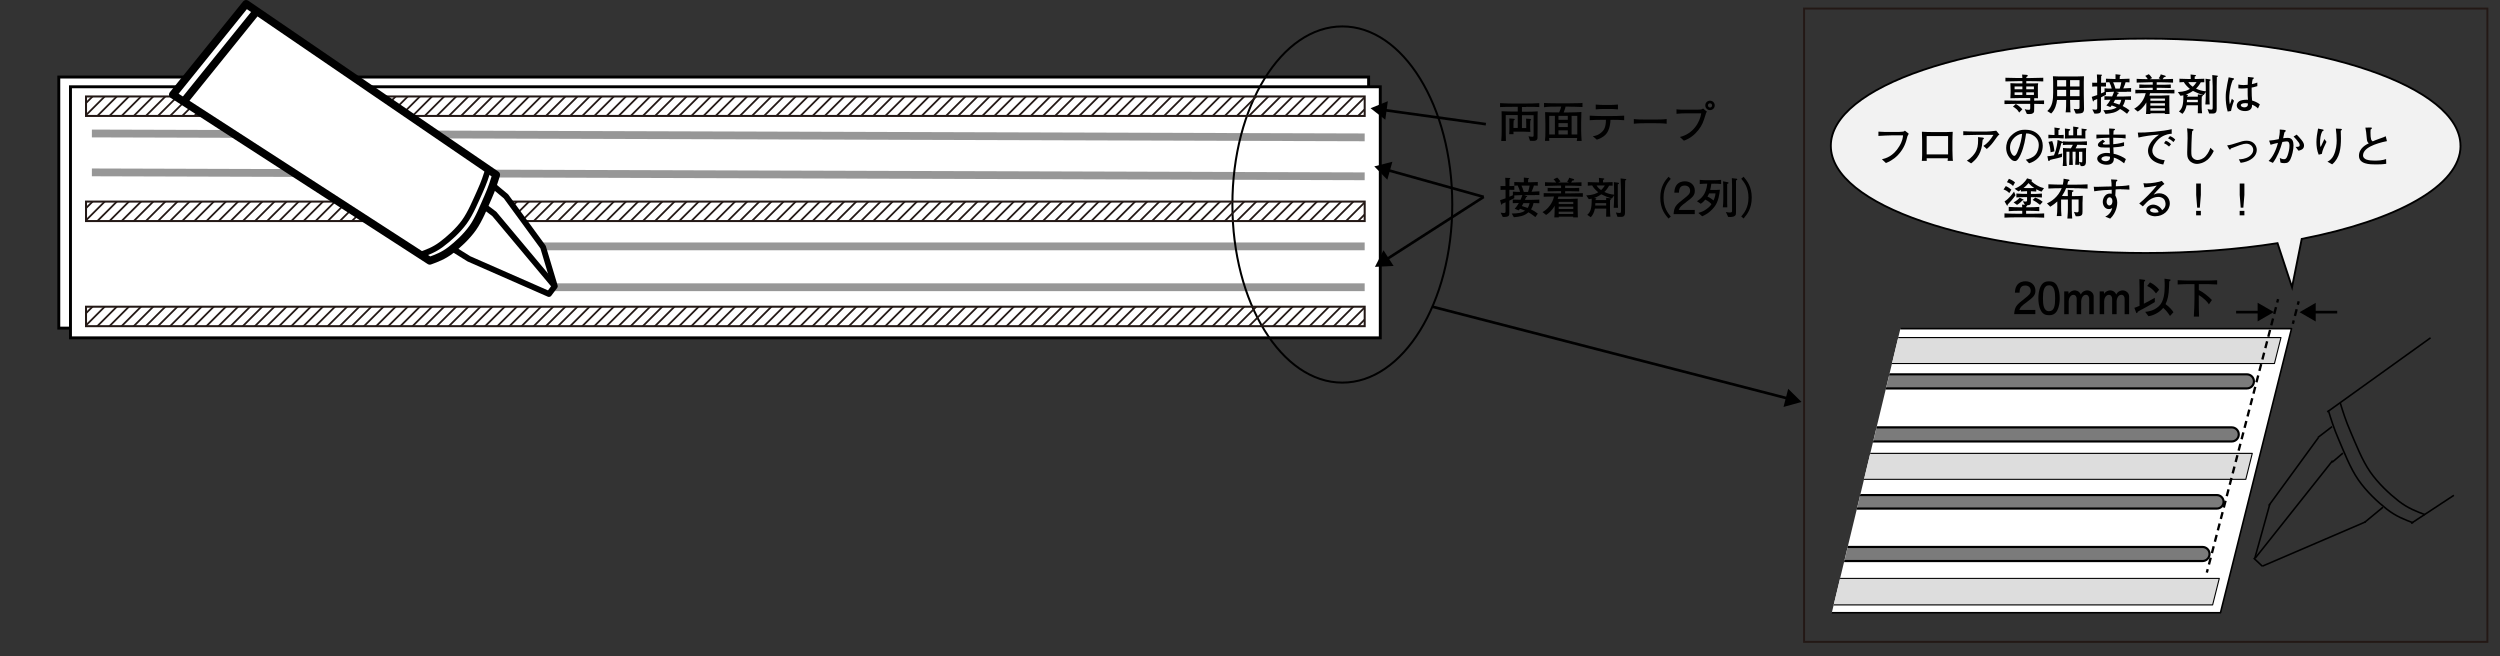 <?xml version="1.0" encoding="UTF-8"?>
<svg id="_レイヤー_2" data-name="レイヤー 2" xmlns="http://www.w3.org/2000/svg" xmlns:xlink="http://www.w3.org/1999/xlink" viewBox="0 0 528.93 138.87">
  <rect x="0" y="0" width="528.93" height="138.87" fill="#333333" stroke="none"/>
  <defs>
    <symbol id="_斜線" data-name="斜線" viewBox="0 0 167.74 10.45">
      <g>
        <line x1=".08" y1="10.38" x2="10.38" y2=".08" fill="none" stroke="#231815" stroke-linejoin="round" stroke-width=".21"/>
        <line x1="1.49" y1="10.38" x2="11.8" y2=".08" fill="none" stroke="#231815" stroke-linejoin="round" stroke-width=".21"/>
        <line x1="2.91" y1="10.38" x2="13.21" y2=".08" fill="none" stroke="#231815" stroke-linejoin="round" stroke-width=".21"/>
        <line x1="4.33" y1="10.38" x2="14.63" y2=".08" fill="none" stroke="#231815" stroke-linejoin="round" stroke-width=".21"/>
        <line x1="5.75" y1="10.38" x2="16.05" y2=".08" fill="none" stroke="#231815" stroke-linejoin="round" stroke-width=".21"/>
        <line x1="7.16" y1="10.38" x2="17.47" y2=".08" fill="none" stroke="#231815" stroke-linejoin="round" stroke-width=".21"/>
        <line x1="8.58" y1="10.38" x2="18.88" y2=".08" fill="none" stroke="#231815" stroke-linejoin="round" stroke-width=".21"/>
        <line x1="10" y1="10.38" x2="20.3" y2=".08" fill="none" stroke="#231815" stroke-linejoin="round" stroke-width=".21"/>
        <line x1="11.42" y1="10.38" x2="21.72" y2=".08" fill="none" stroke="#231815" stroke-linejoin="round" stroke-width=".21"/>
        <line x1="12.83" y1="10.38" x2="23.14" y2=".08" fill="none" stroke="#231815" stroke-linejoin="round" stroke-width=".21"/>
        <line x1="14.25" y1="10.38" x2="24.55" y2=".08" fill="none" stroke="#231815" stroke-linejoin="round" stroke-width=".21"/>
        <line x1="15.67" y1="10.38" x2="25.97" y2=".08" fill="none" stroke="#231815" stroke-linejoin="round" stroke-width=".21"/>
        <line x1="17.08" y1="10.38" x2="27.39" y2=".08" fill="none" stroke="#231815" stroke-linejoin="round" stroke-width=".21"/>
        <line x1="18.5" y1="10.38" x2="28.8" y2=".08" fill="none" stroke="#231815" stroke-linejoin="round" stroke-width=".21"/>
        <line x1="19.92" y1="10.38" x2="30.22" y2=".08" fill="none" stroke="#231815" stroke-linejoin="round" stroke-width=".21"/>
        <line x1="21.34" y1="10.38" x2="31.64" y2=".08" fill="none" stroke="#231815" stroke-linejoin="round" stroke-width=".21"/>
        <line x1="22.75" y1="10.38" x2="33.05" y2=".08" fill="none" stroke="#231815" stroke-linejoin="round" stroke-width=".21"/>
        <line x1="24.17" y1="10.38" x2="34.47" y2=".08" fill="none" stroke="#231815" stroke-linejoin="round" stroke-width=".21"/>
        <line x1="25.59" y1="10.38" x2="35.89" y2=".08" fill="none" stroke="#231815" stroke-linejoin="round" stroke-width=".21"/>
        <line x1="27" y1="10.38" x2="37.31" y2=".08" fill="none" stroke="#231815" stroke-linejoin="round" stroke-width=".21"/>
        <line x1="28.42" y1="10.38" x2="38.72" y2=".08" fill="none" stroke="#231815" stroke-linejoin="round" stroke-width=".21"/>
        <line x1="29.84" y1="10.38" x2="40.14" y2=".08" fill="none" stroke="#231815" stroke-linejoin="round" stroke-width=".21"/>
        <line x1="31.26" y1="10.38" x2="41.56" y2=".08" fill="none" stroke="#231815" stroke-linejoin="round" stroke-width=".21"/>
        <line x1="32.67" y1="10.38" x2="42.97" y2=".08" fill="none" stroke="#231815" stroke-linejoin="round" stroke-width=".21"/>
        <line x1="34.09" y1="10.38" x2="44.39" y2=".08" fill="none" stroke="#231815" stroke-linejoin="round" stroke-width=".21"/>
        <line x1="35.51" y1="10.38" x2="45.81" y2=".08" fill="none" stroke="#231815" stroke-linejoin="round" stroke-width=".21"/>
        <line x1="36.92" y1="10.38" x2="47.22" y2=".08" fill="none" stroke="#231815" stroke-linejoin="round" stroke-width=".21"/>
        <line x1="38.34" y1="10.38" x2="48.64" y2=".08" fill="none" stroke="#231815" stroke-linejoin="round" stroke-width=".21"/>
        <line x1="39.76" y1="10.38" x2="50.06" y2=".08" fill="none" stroke="#231815" stroke-linejoin="round" stroke-width=".21"/>
        <line x1="41.17" y1="10.38" x2="51.48" y2=".08" fill="none" stroke="#231815" stroke-linejoin="round" stroke-width=".21"/>
        <line x1="42.59" y1="10.38" x2="52.89" y2=".08" fill="none" stroke="#231815" stroke-linejoin="round" stroke-width=".21"/>
        <line x1="44.01" y1="10.38" x2="54.31" y2=".08" fill="none" stroke="#231815" stroke-linejoin="round" stroke-width=".21"/>
        <line x1="45.43" y1="10.38" x2="55.73" y2=".08" fill="none" stroke="#231815" stroke-linejoin="round" stroke-width=".21"/>
        <line x1="46.84" y1="10.38" x2="57.14" y2=".08" fill="none" stroke="#231815" stroke-linejoin="round" stroke-width=".21"/>
        <line x1="48.26" y1="10.38" x2="58.56" y2=".08" fill="none" stroke="#231815" stroke-linejoin="round" stroke-width=".21"/>
        <line x1="49.68" y1="10.38" x2="59.98" y2=".08" fill="none" stroke="#231815" stroke-linejoin="round" stroke-width=".21"/>
        <line x1="51.09" y1="10.38" x2="61.39" y2=".08" fill="none" stroke="#231815" stroke-linejoin="round" stroke-width=".21"/>
        <line x1="52.51" y1="10.38" x2="62.81" y2=".08" fill="none" stroke="#231815" stroke-linejoin="round" stroke-width=".21"/>
        <line x1="53.93" y1="10.38" x2="64.23" y2=".08" fill="none" stroke="#231815" stroke-linejoin="round" stroke-width=".21"/>
        <line x1="55.34" y1="10.38" x2="65.65" y2=".08" fill="none" stroke="#231815" stroke-linejoin="round" stroke-width=".21"/>
        <line x1="56.76" y1="10.38" x2="67.06" y2=".08" fill="none" stroke="#231815" stroke-linejoin="round" stroke-width=".21"/>
        <line x1="58.18" y1="10.38" x2="68.48" y2=".08" fill="none" stroke="#231815" stroke-linejoin="round" stroke-width=".21"/>
        <line x1="59.6" y1="10.38" x2="69.9" y2=".08" fill="none" stroke="#231815" stroke-linejoin="round" stroke-width=".21"/>
        <line x1="61.01" y1="10.38" x2="71.31" y2=".08" fill="none" stroke="#231815" stroke-linejoin="round" stroke-width=".21"/>
        <line x1="62.43" y1="10.38" x2="72.73" y2=".08" fill="none" stroke="#231815" stroke-linejoin="round" stroke-width=".21"/>
        <line x1="63.85" y1="10.38" x2="74.15" y2=".08" fill="none" stroke="#231815" stroke-linejoin="round" stroke-width=".21"/>
        <line x1="65.26" y1="10.38" x2="75.56" y2=".08" fill="none" stroke="#231815" stroke-linejoin="round" stroke-width=".21"/>
        <line x1="66.68" y1="10.38" x2="76.98" y2=".08" fill="none" stroke="#231815" stroke-linejoin="round" stroke-width=".21"/>
        <line x1="68.1" y1="10.38" x2="78.4" y2=".08" fill="none" stroke="#231815" stroke-linejoin="round" stroke-width=".21"/>
        <line x1="69.51" y1="10.38" x2="79.81" y2=".08" fill="none" stroke="#231815" stroke-linejoin="round" stroke-width=".21"/>
        <line x1="70.93" y1="10.38" x2="81.23" y2=".08" fill="none" stroke="#231815" stroke-linejoin="round" stroke-width=".21"/>
        <line x1="72.35" y1="10.38" x2="82.65" y2=".08" fill="none" stroke="#231815" stroke-linejoin="round" stroke-width=".21"/>
        <line x1="73.77" y1="10.38" x2="84.07" y2=".08" fill="none" stroke="#231815" stroke-linejoin="round" stroke-width=".21"/>
        <line x1="75.18" y1="10.38" x2="85.48" y2=".08" fill="none" stroke="#231815" stroke-linejoin="round" stroke-width=".21"/>
        <line x1="76.6" y1="10.38" x2="86.9" y2=".08" fill="none" stroke="#231815" stroke-linejoin="round" stroke-width=".21"/>
        <line x1="78.02" y1="10.38" x2="88.32" y2=".08" fill="none" stroke="#231815" stroke-linejoin="round" stroke-width=".21"/>
        <line x1="79.43" y1="10.38" x2="89.73" y2=".08" fill="none" stroke="#231815" stroke-linejoin="round" stroke-width=".21"/>
        <line x1="80.85" y1="10.38" x2="91.15" y2=".08" fill="none" stroke="#231815" stroke-linejoin="round" stroke-width=".21"/>
        <line x1="82.27" y1="10.38" x2="92.57" y2=".08" fill="none" stroke="#231815" stroke-linejoin="round" stroke-width=".21"/>
        <line x1="83.68" y1="10.38" x2="93.98" y2=".08" fill="none" stroke="#231815" stroke-linejoin="round" stroke-width=".21"/>
        <line x1="85.1" y1="10.38" x2="95.4" y2=".08" fill="none" stroke="#231815" stroke-linejoin="round" stroke-width=".21"/>
        <line x1="86.52" y1="10.38" x2="96.82" y2=".08" fill="none" stroke="#231815" stroke-linejoin="round" stroke-width=".21"/>
        <line x1="87.94" y1="10.38" x2="98.24" y2=".08" fill="none" stroke="#231815" stroke-linejoin="round" stroke-width=".21"/>
        <line x1="89.35" y1="10.38" x2="99.65" y2=".08" fill="none" stroke="#231815" stroke-linejoin="round" stroke-width=".21"/>
        <line x1="90.77" y1="10.38" x2="101.07" y2=".08" fill="none" stroke="#231815" stroke-linejoin="round" stroke-width=".21"/>
        <line x1="92.19" y1="10.38" x2="102.49" y2=".08" fill="none" stroke="#231815" stroke-linejoin="round" stroke-width=".21"/>
        <line x1="93.6" y1="10.38" x2="103.9" y2=".08" fill="none" stroke="#231815" stroke-linejoin="round" stroke-width=".21"/>
        <line x1="95.02" y1="10.38" x2="105.32" y2=".08" fill="none" stroke="#231815" stroke-linejoin="round" stroke-width=".21"/>
        <line x1="96.44" y1="10.38" x2="106.74" y2=".08" fill="none" stroke="#231815" stroke-linejoin="round" stroke-width=".21"/>
        <line x1="97.85" y1="10.38" x2="108.15" y2=".08" fill="none" stroke="#231815" stroke-linejoin="round" stroke-width=".21"/>
        <line x1="99.27" y1="10.38" x2="109.57" y2=".08" fill="none" stroke="#231815" stroke-linejoin="round" stroke-width=".21"/>
        <line x1="100.69" y1="10.38" x2="110.99" y2=".08" fill="none" stroke="#231815" stroke-linejoin="round" stroke-width=".21"/>
        <line x1="102.1" y1="10.38" x2="112.41" y2=".08" fill="none" stroke="#231815" stroke-linejoin="round" stroke-width=".21"/>
        <line x1="103.52" y1="10.38" x2="113.82" y2=".08" fill="none" stroke="#231815" stroke-linejoin="round" stroke-width=".21"/>
        <line x1="104.94" y1="10.38" x2="115.24" y2=".08" fill="none" stroke="#231815" stroke-linejoin="round" stroke-width=".21"/>
        <line x1="106.36" y1="10.38" x2="116.66" y2=".08" fill="none" stroke="#231815" stroke-linejoin="round" stroke-width=".21"/>
        <line x1="107.77" y1="10.38" x2="118.07" y2=".08" fill="none" stroke="#231815" stroke-linejoin="round" stroke-width=".21"/>
        <line x1="109.19" y1="10.38" x2="119.49" y2=".08" fill="none" stroke="#231815" stroke-linejoin="round" stroke-width=".21"/>
        <line x1="110.61" y1="10.38" x2="120.91" y2=".08" fill="none" stroke="#231815" stroke-linejoin="round" stroke-width=".21"/>
        <line x1="112.02" y1="10.38" x2="122.32" y2=".08" fill="none" stroke="#231815" stroke-linejoin="round" stroke-width=".21"/>
        <line x1="113.44" y1="10.38" x2="123.74" y2=".08" fill="none" stroke="#231815" stroke-linejoin="round" stroke-width=".21"/>
        <line x1="114.86" y1="10.38" x2="125.16" y2=".08" fill="none" stroke="#231815" stroke-linejoin="round" stroke-width=".21"/>
        <line x1="116.27" y1="10.38" x2="126.58" y2=".08" fill="none" stroke="#231815" stroke-linejoin="round" stroke-width=".21"/>
        <line x1="117.69" y1="10.38" x2="127.99" y2=".08" fill="none" stroke="#231815" stroke-linejoin="round" stroke-width=".21"/>
        <line x1="119.11" y1="10.38" x2="129.41" y2=".08" fill="none" stroke="#231815" stroke-linejoin="round" stroke-width=".21"/>
        <line x1="120.53" y1="10.38" x2="130.83" y2=".08" fill="none" stroke="#231815" stroke-linejoin="round" stroke-width=".21"/>
        <line x1="121.94" y1="10.38" x2="132.24" y2=".08" fill="none" stroke="#231815" stroke-linejoin="round" stroke-width=".21"/>
        <line x1="123.36" y1="10.38" x2="133.66" y2=".08" fill="none" stroke="#231815" stroke-linejoin="round" stroke-width=".21"/>
        <line x1="124.78" y1="10.38" x2="135.08" y2=".08" fill="none" stroke="#231815" stroke-linejoin="round" stroke-width=".21"/>
        <line x1="126.19" y1="10.38" x2="136.49" y2=".08" fill="none" stroke="#231815" stroke-linejoin="round" stroke-width=".21"/>
        <line x1="127.61" y1="10.38" x2="137.91" y2=".08" fill="none" stroke="#231815" stroke-linejoin="round" stroke-width=".21"/>
        <line x1="129.03" y1="10.38" x2="139.33" y2=".08" fill="none" stroke="#231815" stroke-linejoin="round" stroke-width=".21"/>
        <line x1="130.44" y1="10.38" x2="140.75" y2=".08" fill="none" stroke="#231815" stroke-linejoin="round" stroke-width=".21"/>
        <line x1="131.86" y1="10.38" x2="142.16" y2=".08" fill="none" stroke="#231815" stroke-linejoin="round" stroke-width=".21"/>
        <line x1="133.28" y1="10.38" x2="143.58" y2=".08" fill="none" stroke="#231815" stroke-linejoin="round" stroke-width=".21"/>
        <line x1="134.7" y1="10.38" x2="145" y2=".08" fill="none" stroke="#231815" stroke-linejoin="round" stroke-width=".21"/>
        <line x1="136.11" y1="10.38" x2="146.41" y2=".08" fill="none" stroke="#231815" stroke-linejoin="round" stroke-width=".21"/>
        <line x1="137.53" y1="10.38" x2="147.83" y2=".08" fill="none" stroke="#231815" stroke-linejoin="round" stroke-width=".21"/>
        <line x1="138.95" y1="10.38" x2="149.25" y2=".08" fill="none" stroke="#231815" stroke-linejoin="round" stroke-width=".21"/>
        <line x1="140.36" y1="10.38" x2="150.66" y2=".08" fill="none" stroke="#231815" stroke-linejoin="round" stroke-width=".21"/>
        <line x1="141.78" y1="10.38" x2="152.08" y2=".08" fill="none" stroke="#231815" stroke-linejoin="round" stroke-width=".21"/>
        <line x1="143.2" y1="10.38" x2="153.5" y2=".08" fill="none" stroke="#231815" stroke-linejoin="round" stroke-width=".21"/>
        <line x1="144.61" y1="10.38" x2="154.92" y2=".08" fill="none" stroke="#231815" stroke-linejoin="round" stroke-width=".21"/>
        <line x1="146.03" y1="10.38" x2="156.33" y2=".08" fill="none" stroke="#231815" stroke-linejoin="round" stroke-width=".21"/>
        <line x1="147.45" y1="10.38" x2="157.75" y2=".08" fill="none" stroke="#231815" stroke-linejoin="round" stroke-width=".21"/>
        <line x1="148.87" y1="10.38" x2="159.17" y2=".08" fill="none" stroke="#231815" stroke-linejoin="round" stroke-width=".21"/>
        <line x1="150.28" y1="10.38" x2="160.58" y2=".08" fill="none" stroke="#231815" stroke-linejoin="round" stroke-width=".21"/>
        <line x1="151.7" y1="10.38" x2="162" y2=".08" fill="none" stroke="#231815" stroke-linejoin="round" stroke-width=".21"/>
        <line x1="153.12" y1="10.38" x2="163.42" y2=".08" fill="none" stroke="#231815" stroke-linejoin="round" stroke-width=".21"/>
        <line x1="154.53" y1="10.38" x2="164.83" y2=".08" fill="none" stroke="#231815" stroke-linejoin="round" stroke-width=".21"/>
        <line x1="155.95" y1="10.38" x2="166.25" y2=".08" fill="none" stroke="#231815" stroke-linejoin="round" stroke-width=".21"/>
        <line x1="157.37" y1="10.38" x2="167.67" y2=".08" fill="none" stroke="#231815" stroke-linejoin="round" stroke-width=".21"/>
      </g>
    </symbol>
    <clipPath id="clippath-1">
      <polygon points="405.23 56.45 385.33 138.87 528.93 138.87 528.93 56.45 405.23 56.45" fill="none"/>
    </clipPath>
    <clipPath id="clippath-2">
      <rect x="18.2" y="20.41" width="270.53" height="4.12" fill="none" stroke="#231815" stroke-miterlimit="10" stroke-width=".43"/>
    </clipPath>
    <clipPath id="clippath-3">
      <rect x="18.2" y="42.65" width="270.53" height="4.12" fill="none" stroke="#231815" stroke-miterlimit="10" stroke-width=".43"/>
    </clipPath>
    <clipPath id="clippath-4">
      <rect x="18.2" y="64.89" width="270.53" height="4.12" fill="none" stroke="#231815" stroke-miterlimit="10" stroke-width=".43"/>
    </clipPath>
  </defs>
  <g id="_レイヤー_1-2" data-name="レイヤー 1">
    <g>
      <path d="M520.57,30.85c0-12.52-29.82-22.68-66.61-22.68s-66.61,10.15-66.61,22.68,29.82,22.68,66.61,22.68c9.96,0,19.41-.75,27.9-2.08l3.07,9.32,2.05-10.22c20.07-3.91,33.6-11.26,33.6-19.69Z" fill="#f2f2f2" fill-rule="evenodd"/>
      <path d="M520.57,30.85c0-12.52-29.82-22.68-66.61-22.68s-66.61,10.15-66.61,22.68,29.82,22.68,66.61,22.68c9.96,0,19.41-.75,27.9-2.08l3.07,9.32,2.05-10.22c20.07-3.91,33.6-11.26,33.6-19.69Z" fill="none" stroke="#000" stroke-miterlimit="10" stroke-width=".4"/>
    </g>
    <rect x="381.69" y="1.81" width="144.57" height="133.99" fill="none" stroke="#231815" stroke-miterlimit="10" stroke-width=".42"/>
    <g>
      <path d="M428.8,63.93c-.95.69-1.35,1.01-1.57,1.64h3.39v.89h-4.48c.14-1.56.42-1.9,2.1-3.2,1.12-.87,1.4-1.16,1.4-1.76,0-.52-.31-1.09-1.17-1.09-1.13,0-1.17,1-1.19,1.51h-.98c.04-.55.08-1.04.43-1.56.48-.7,1.29-.85,1.8-.85,1.21,0,2.11.8,2.11,1.99,0,1-.51,1.43-1.85,2.42Z"/>
      <path d="M435.25,65.69c-.47.91-1.23,1-1.73,1-.7,0-1.32-.2-1.73-1-.45-.85-.53-1.88-.53-2.59,0-.63.07-1.72.53-2.59.47-.88,1.17-.99,1.73-.99.69,0,1.32.19,1.73.99.43.84.53,1.83.53,2.59s-.09,1.75-.53,2.59ZM433.52,60.36c-1.09,0-1.29,1.24-1.29,2.74,0,1.39.16,2.74,1.29,2.74s1.29-1.23,1.29-2.74c0-1.39-.17-2.74-1.29-2.74Z"/>
      <path d="M442.01,66.46v-3.24c0-.42-.22-.85-.69-.85-.8,0-1,1.07-1,1.34v2.76h-.95v-3.25c0-.41-.22-.84-.69-.84-.67,0-1,.82-1,1.34v2.76h-.95v-4.83h.88l.06.53c.29-.56.93-.75,1.28-.75.08,0,.91,0,1.29.88.35-.76,1.09-.88,1.35-.88.65,0,1.37.51,1.37,1.27v3.78h-.95Z"/>
      <path d="M449.51,66.46v-3.24c0-.42-.22-.85-.69-.85-.8,0-1,1.07-1,1.34v2.76h-.95v-3.25c0-.41-.22-.84-.69-.84-.67,0-1,.82-1,1.34v2.76h-.95v-4.83h.88l.06.53c.29-.56.93-.75,1.28-.75.08,0,.91,0,1.29.88.35-.76,1.09-.88,1.35-.88.65,0,1.37.51,1.37,1.27v3.78h-.95Z"/>
      <path d="M453.17,65.45c-.51.27-.72.41-.89.52-.06.25-.12.28-.2.28s-.11-.07-.13-.11l-.38-1.02c.19-.06.38-.1,1.1-.42v-3.53c0-.46,0-.67-.04-2.11l1.1.14s.12.04.12.14c0,.06-.02.13-.24.26-.02.54-.03,1.09-.03,1.63v3.03c.41-.19,1.91-1.01,2.32-1.26v.91c-1.3.78-1.45.87-2.73,1.56ZM459.11,66.85c-.4-.64-.86-1.23-1.44-1.71-.78,1.01-2.18,1.65-3.12,1.76l-.69-.92c.59-.06,1.77-.18,2.88-1.18,1.12-1,1.25-2.97,1.25-4.31,0-.36,0-.7-.05-1.53l1.19.17c.07,0,.11.06.11.12s0,.08-.29.29c0,.17,0,.27-.05,1.23-.06,1.69-.28,2.62-.73,3.58.79.55,1.48,1.35,1.67,1.71l-.73.79ZM456.15,62.08c-.56-.73-1.04-1.2-1.87-1.58l.6-.76c.64.31,1.46.9,1.94,1.56l-.67.78Z"/>
      <path d="M466.35,60.12h-1.14v1.25c.81.36,2.06,1.35,2.77,2.1l-.64.92c-.3-.54-1.21-1.42-2.14-1.96v.8c0,.94,0,2.84.06,3.75h-1.11c.07-1.14.14-2.66.14-3.83v-3.04h-.83c-.91,0-1.82.02-2.73.08v-.91c.94.06,2.3.08,2.73.08h2.88c.91,0,1.83-.02,2.75-.07v.9c-1.18-.08-2.65-.08-2.75-.08Z"/>
    </g>
    <g>
      <line x1="303.04" y1="64.89" x2="378.39" y2="84.34" fill="none" stroke="#000" stroke-linejoin="round" stroke-width=".57"/>
      <polygon points="377.34 86.1 381.15 85.04 378.33 82.26 377.34 86.1"/>
    </g>
    <rect x="12.44" y="16.3" width="277.12" height="53.12" fill="#fff"/>
    <rect x="12.44" y="16.3" width="277.12" height="53.12" fill="none" stroke="#000" stroke-miterlimit="8" stroke-width=".62"/>
    <rect x="14.91" y="18.36" width="277.12" height="53.12" fill="#fff"/>
    <rect x="14.91" y="18.36" width="277.12" height="53.12" fill="none" stroke="#000" stroke-miterlimit="8" stroke-width=".62"/>
    <line x1="19.44" y1="36.47" x2="288.73" y2="37.3" fill="none" stroke="#979797" stroke-linejoin="round" stroke-width="1.65"/>
    <line x1="114.97" y1="60.77" x2="288.73" y2="60.77" fill="none" stroke="#979797" stroke-linejoin="round" stroke-width="1.65"/>
    <line x1="111.26" y1="52.12" x2="288.73" y2="52.12" fill="none" stroke="#979797" stroke-linejoin="round" stroke-width="1.65"/>
    <line x1="19.44" y1="28.24" x2="288.73" y2="29.06" fill="none" stroke="#979797" stroke-linejoin="round" stroke-width="1.65"/>
    <ellipse cx="284" cy="43.27" rx="23.26" ry="37.68" fill="none" stroke="#000" stroke-linejoin="round" stroke-width=".43"/>
    <g clip-path="url(#clippath-1)">
      <g>
        <polygon points="367.69 129.64 382.72 69.53 484.82 69.53 469.79 129.64 367.69 129.64" fill="#fff" fill-rule="evenodd"/>
        <polygon points="367.69 129.64 382.72 69.53 484.82 69.53 469.79 129.64 367.69 129.64" fill="none" stroke="#000" stroke-linejoin="round" stroke-width=".34"/>
        <polygon points="385.04 76.91 386.41 71.42 482.59 71.42 481.21 76.91 385.04 76.91" fill="#ddd" fill-rule="evenodd"/>
        <polygon points="385.04 76.91 386.41 71.42 482.59 71.42 481.21 76.91 385.04 76.91" fill="none" stroke="#000" stroke-linejoin="round" stroke-width=".23"/>
        <polygon points="378.86 101.41 380.23 95.92 476.52 95.92 475.15 101.41 378.86 101.41" fill="#ddd" fill-rule="evenodd"/>
        <polygon points="378.86 101.41 380.23 95.92 476.52 95.92 475.15 101.41 378.86 101.41" fill="none" stroke="#000" stroke-linejoin="round" stroke-width=".23"/>
        <polygon points="371.87 127.98 373.27 122.37 469.54 122.37 468.13 127.98 371.87 127.98" fill="#ddd" fill-rule="evenodd"/>
        <polygon points="371.87 127.98 373.27 122.37 469.54 122.37 468.13 127.98 371.87 127.98" fill="none" stroke="#000" stroke-linejoin="round" stroke-width=".23"/>
        <path d="M382.98,80.69c0-.82.67-1.49,1.49-1.49h90.91c.82,0,1.49.67,1.49,1.49h0c0,.82-.67,1.49-1.49,1.49h-90.91c-.82,0-1.49-.67-1.49-1.49h0Z" fill="#7b7b7b" fill-rule="evenodd"/>
        <path d="M382.98,80.69c0-.82.67-1.49,1.49-1.49h90.91c.82,0,1.49.67,1.49,1.49h0c0,.82-.67,1.49-1.49,1.49h-90.91c-.82,0-1.49-.67-1.49-1.49h0Z" fill="none" stroke="#000" stroke-linejoin="round" stroke-width=".46"/>
        <path d="M379.66,91.91c0-.82.67-1.49,1.49-1.49h91.02c.82,0,1.49.67,1.49,1.49h0c0,.82-.67,1.49-1.49,1.49h-91.02c-.82,0-1.49-.67-1.49-1.49h0Z" fill="#7b7b7b" fill-rule="evenodd"/>
        <path d="M379.66,91.91c0-.82.67-1.49,1.49-1.49h91.02c.82,0,1.49.67,1.49,1.49h0c0,.82-.67,1.49-1.49,1.49h-91.02c-.82,0-1.49-.67-1.49-1.49h0Z" fill="none" stroke="#000" stroke-linejoin="round" stroke-width=".46"/>
        <path d="M376.68,106.17c0-.79.64-1.43,1.43-1.43h90.91c.79,0,1.43.64,1.43,1.43s-.64,1.43-1.43,1.43h-90.91c-.79,0-1.43-.64-1.43-1.43Z" fill="#7b7b7b" fill-rule="evenodd"/>
        <path d="M376.68,106.17c0-.79.64-1.43,1.43-1.43h90.91c.79,0,1.43.64,1.43,1.43s-.64,1.43-1.43,1.43h-90.91c-.79,0-1.43-.64-1.43-1.43Z" fill="none" stroke="#000" stroke-linejoin="round" stroke-width=".46"/>
        <path d="M373.59,117.21c0-.82.67-1.49,1.49-1.49h90.91c.82,0,1.49.67,1.49,1.49h0c0,.82-.67,1.49-1.49,1.49h-90.91c-.82,0-1.49-.67-1.49-1.49h0Z" fill="#7b7b7b" fill-rule="evenodd"/>
        <path d="M373.59,117.21c0-.82.67-1.49,1.49-1.49h90.91c.82,0,1.49.67,1.49,1.49h0c0,.82-.67,1.49-1.49,1.49h-90.91c-.82,0-1.49-.67-1.49-1.49h0Z" fill="none" stroke="#000" stroke-linejoin="round" stroke-width=".46"/>
        <g>
          <line x1="481.98" y1="63.29" x2="481.79" y2="64.01" fill="none" stroke="#000" stroke-linejoin="round" stroke-width=".5"/>
          <line x1="481.54" y1="64.98" x2="467.22" y2="119.94" fill="none" stroke="#000" stroke-dasharray="1.49 1" stroke-linejoin="round" stroke-width=".5"/>
          <line x1="467.09" y1="120.42" x2="466.9" y2="121.14" fill="none" stroke="#000" stroke-linejoin="round" stroke-width=".5"/>
        </g>
        <g>
          <line x1="486.34" y1="63.75" x2="486.15" y2="64.47" fill="none" stroke="#000" stroke-linejoin="round" stroke-width=".5"/>
          <line x1="485.91" y1="65.42" x2="485.42" y2="67.31" fill="none" stroke="#000" stroke-dasharray="1.47 .98" stroke-linejoin="round" stroke-width=".5"/>
          <line x1="485.29" y1="67.79" x2="485.11" y2="68.51" fill="none" stroke="#000" stroke-linejoin="round" stroke-width=".5"/>
        </g>
        <line x1="514.24" y1="71.47" x2="492.38" y2="87.16" fill="none" stroke="#000" stroke-linejoin="round" stroke-width=".34"/>
        <line x1="519.17" y1="104.79" x2="510.12" y2="110.74" fill="none" stroke="#000" stroke-linejoin="round" stroke-width=".34"/>
        <line x1="493.52" y1="97.46" x2="477.15" y2="118.07" fill="none" stroke="#000" stroke-linejoin="round" stroke-width=".34"/>
        <line x1="500.51" y1="110.4" x2="478.64" y2="119.79" fill="none" stroke="#000" stroke-linejoin="round" stroke-width=".34"/>
        <line x1="476.81" y1="118.07" x2="478.64" y2="119.79" fill="none" stroke="#000" stroke-linejoin="round" stroke-width=".34"/>
        <line x1="480.24" y1="106.62" x2="477.03" y2="118.19" fill="none" stroke="#000" stroke-linejoin="round" stroke-width=".34"/>
        <line x1="490.54" y1="92.54" x2="480.01" y2="106.97" fill="none" stroke="#000" stroke-linejoin="round" stroke-width=".34"/>
        <path d="M492.61,86.82c.58,1.89,1.15,3.77,2.21,6.22,1.06,2.45,2.43,6.03,4.13,8.47,1.69,2.45,4.1,4.7,6.04,6.22,1.94,1.52,3.77,2.21,5.6,2.9" fill="none" stroke="#000" stroke-linejoin="round" stroke-width=".34"/>
        <path d="M495.12,85.21c.58,1.88,1.15,3.75,2.21,6.19,1.06,2.44,2.43,6,4.13,8.43,1.69,2.44,4.1,4.68,6.04,6.19,1.94,1.51,3.77,2.2,5.6,2.88" fill="none" stroke="#000" stroke-linejoin="round" stroke-width=".34"/>
        <line x1="495.7" y1="95.86" x2="493.41" y2="97.81" fill="none" stroke="#000" stroke-linejoin="round" stroke-width=".34"/>
        <line x1="504.17" y1="107.31" x2="500.28" y2="110.52" fill="none" stroke="#000" stroke-linejoin="round" stroke-width=".34"/>
        <line x1="493.41" y1="90.25" x2="490.43" y2="92.54" fill="none" stroke="#000" stroke-linejoin="round" stroke-width=".34"/>
      </g>
    </g>
    <g>
      <g clip-path="url(#clippath-2)">
        <use width="167.74" height="10.45" transform="translate(0 13.37) scale(1.81)" xlink:href="#_斜線"/>
      </g>
      <rect x="18.2" y="20.41" width="270.53" height="4.12" fill="none" stroke="#231815" stroke-miterlimit="10" stroke-width=".43"/>
    </g>
    <g>
      <g clip-path="url(#clippath-3)">
        <use width="167.74" height="10.45" transform="translate(0 35.61) scale(1.81)" xlink:href="#_斜線"/>
      </g>
      <rect x="18.2" y="42.65" width="270.53" height="4.12" fill="none" stroke="#231815" stroke-miterlimit="10" stroke-width=".43"/>
    </g>
    <g>
      <g clip-path="url(#clippath-4)">
        <use width="167.74" height="10.45" transform="translate(0 57.84) scale(1.81)" xlink:href="#_斜線"/>
      </g>
      <rect x="18.2" y="64.89" width="270.53" height="4.12" fill="none" stroke="#231815" stroke-miterlimit="10" stroke-width=".43"/>
    </g>
    <g>
      <polyline points="104.57 39.47 107.05 41.54 114.9 52.28 117.38 60.55 116.14 62.2 99.2 54.76 95.89 52.69" fill="#fff" stroke="#000" stroke-linejoin="round" stroke-width="1.24"/>
      <path d="M90.93,55.17L36.58,20.03,52.07.83l52.91,36.16c-.45,1.44-.9,2.88-1.73,4.75-.83,1.87-1.9,4.6-3.22,6.47-1.32,1.87-3.21,3.59-4.72,4.75-1.52,1.16-2.95,1.69-4.38,2.21Z" fill="#fff" stroke="#000" stroke-linejoin="round" stroke-width="1.65"/>
      <path d="M103.33,35.75c-.46,1.44-.93,2.88-1.78,4.75-.85,1.87-1.96,4.6-3.32,6.47-1.36,1.87-3.3,3.59-4.86,4.75-1.56,1.16-3.03,1.69-4.51,2.21" fill="none" stroke="#000" stroke-linejoin="round" stroke-width="1.24"/>
      <polyline points="102.92 44.01 104.57 45.25 117.38 60.55" fill="none" stroke="#000" stroke-linejoin="round" stroke-width="1.24"/>
      <line x1="54.55" y1="2.07" x2="39.06" y2="21.27" fill="none" stroke="#000" stroke-linejoin="round" stroke-width="1.65"/>
    </g>
    <g>
      <line x1="473.1" y1="66.04" x2="478.23" y2="66.04" fill="none" stroke="#000" stroke-linejoin="round" stroke-width=".57"/>
      <polygon points="477.65 68 481.08 66.02 477.65 64.05 477.65 68"/>
    </g>
    <g>
      <line x1="494.49" y1="66.04" x2="489.36" y2="66.04" fill="none" stroke="#000" stroke-linejoin="round" stroke-width=".57"/>
      <polygon points="489.94 64.07 486.52 66.05 489.94 68.02 489.94 64.07"/>
    </g>
    <g>
      <path d="M430.38,21.96v.77c0,.88,0,.98-.17,1.14-.26.26-.61.26-.85.26-.2,0-.39,0-.54-.03l-.45-1.02c.29.12.47.15.83.15.32,0,.34-.05.34-.56v-.7h-2.6c-.5,0-1.86.02-2.85.05v-.77c.88.03,2.17.05,2.85.05h2.6v-.55h-2.18c-.62,0-.81,0-2.02.04,0-.23.05-.97.05-1.21v-.55c0-.41-.02-1.01-.05-1.43.52.04,1.76.05,1.9.05h.64v-.48h-.88c-.48,0-1.78.02-2.71.06v-.78c.84.04,2.06.06,2.71.06h.88c0-.13-.02-.49-.06-.74l.89.06c.17,0,.31.06.31.19,0,.12-.17.2-.3.28,0,.07,0,.08,0,.21h.88c.57,0,1.82-.02,2.7-.06v.78c-.82-.04-2.17-.06-2.7-.06h-.89v.48h.67c.43,0,1.42,0,1.84-.03,0,.07-.05.44-.06.52v1.47c0,.59,0,.65.02,1.19-.17-.02-.22-.02-.28-.03h-.52v.53c.54,0,1.4-.02,2.09-.05v.77c-.66-.02-1.51-.04-2.09-.05ZM427.2,23.81c-.28-.42-.3-.47-.53-.69-.36-.34-.61-.46-.79-.55l.61-.57c.59.31,1.22.92,1.38,1.13l-.66.68ZM427.88,18.3h-1.65v.59h1.65v-.59ZM427.88,19.53h-1.65v.56h1.65v-.56ZM430.32,18.3h-1.62v.59h1.62v-.59ZM430.32,19.53h-1.62v.56h1.62v-.56Z"/>
      <path d="M440.56,23.87c-.2.11-.75.17-1.09.17-.06,0-.17,0-.31-.02l-.42-.99c.13.03.38.06.88.06.34,0,.35-.18.35-.43v-1.52h-2c0,.6.02,1.47.05,2.05,0,.12,0,.31.06.58h-1.05c.11-.54.11-2.03.11-2.63h-1.93c-.1.9-.39,2.07-1.24,2.88l-.82-.53c1.11-.96,1.24-2.41,1.24-3.85v-1.9c0-.16,0-1.17-.05-1.61.61.05,1.66.05,2.29.05h2c.06,0,1.59,0,2.28-.05,0,.23-.04.93-.04,1.15v2.64c0,.08.05,2.57.05,3.06,0,.25,0,.69-.36.89ZM437.14,16.96h-1.91v1.33h1.91v-1.33ZM437.14,19.01h-1.91v1.35h1.91v-1.35ZM439.97,16.96h-2v1.33h2v-1.33ZM439.97,19.01h-2v1.35h2v-1.35Z"/>
      <path d="M449.96,19.43h-2.31l.55.18s.1.05.1.1c0,.09-.14.12-.23.14-.05.1-.18.39-.26.58h1.18c.4,0,1.25-.02,1.87-.06v.77c-.36-.02-.45-.02-1.23-.04-.14.67-.33,1.02-.53,1.33.53.26.99.55,1.44.91l-.52.73c-.1-.08-.16-.12-.65-.49-.21-.17-.47-.32-.82-.52-.92.81-1.82.91-3.08,1.04l-.45-.78c1.38-.02,2.15-.13,2.81-.61-.52-.22-.9-.34-1.06-.4-.08.12-.15.2-.27.35l-.86-.36c.36-.35.63-.76.88-1.21-.83.02-.92.02-1.28.04v-.77c.61.03,1.52.05,1.63.05.07-.15.31-.67.4-1-.08,0-.86.03-1.71.08v.58c-.21.11-.47.25-1.05.53v2.67c0,.55-.16.81-1.39.77l-.45-.9c.28.05.49.07.66.07.33,0,.38-.1.38-.39v-1.87c-.42.17-.5.2-.7.29-.02.09-.04.22-.12.22-.04,0-.08-.02-.11-.12l-.23-.84c.64-.2.92-.3,1.16-.4v-1.8h-.57c-.29,0-.33,0-.49.03v-.85c.12.03.16.03.46.03h.58c0-.3,0-.66,0-.68-.04-.78-.04-.87-.05-1.07l.94.04s.14,0,.14.08c0,.08-.06.13-.17.21,0,.22-.03,1.22-.02,1.42.56,0,.62,0,1.04-.04v.85c-.17,0-.46-.03-1.05-.02v1.47c.24-.1.53-.22.74-.32v-.77c.5.06,1.01.06,1.52.06-.1-.42-.22-.77-.5-1.35-.19,0-.55.03-.72.04v-.78c.54.04,1.3.06,1.66.06h.36c0-.71,0-.76,0-1l.98.11s.11,0,.11.08c0,.06-.05.1-.17.17-.03.29-.04.38-.04.64h.42c.36,0,1.12-.02,1.66-.06v.78c-.13,0-.65-.03-.82-.04-.06.22-.21.71-.5,1.32.18,0,1.39-.08,1.66-.09v.8c-.13,0-.2-.02-.91-.02ZM447.22,17.4h-.14c.2.43.34.78.49,1.34h.9c.14-.41.24-.77.34-1.34h-1.59ZM447.5,21.1c-.07.13-.29.53-.34.62.83.26.92.29,1.24.41.24-.38.34-.7.41-1.02h-1.3Z"/>
      <path d="M457.32,19.72h-2.43c-.05.19-.08.33-.14.5.11,0,.17,0,.2,0h2.45c.22,0,1.46-.06,1.59-.06,0,.12-.02.2-.02.33,0,.14,0,.73,0,.85v1.07c0,.19.02,1.05.04,1.71h-.99v-.15s-3.05,0-3.05,0v.15s-.94,0-.94,0c.02-.24.02-.29.05-.79,0-.12.02-.7.02-.78v-.88c-.61,1.09-1.35,1.66-1.81,1.94l-.76-.61c.39-.22,1.01-.6,1.61-1.45.4-.55.68-1.18.83-1.84-1,0-1.78.04-2.19.05v-.77c.86.03,2.09.05,2.75.05h.93v-.47h-.64c-.74,0-1.47.02-2.2.05v-.75c.67.05,1.48.05,2.2.05h.64v-.52h-.57c-.2,0-1.09.04-1.27.04-.88.02-1.22.03-1.56.04v-.8c.5.04.69.04,2.36.07-.28-.42-.4-.54-.55-.69l.76-.36c.18.16.37.34.69.82l-.5.24h2.32l-.42-.19c.12-.17.37-.52.43-.84l.93.28s.13.06.13.15c0,.17-.29.17-.37.17-.05.08-.15.26-.28.43,1.74-.03,1.87-.04,2.2-.06v.79c-.08,0-.19,0-1.15-.05-.22,0-1.18-.03-1.37-.03h-.94v.52h.76c.71,0,1.54,0,2.22-.05v.75c-.91-.04-1.77-.05-2.22-.05h-.76v.47h1c.58,0,1.83-.02,2.75-.05v.77c-.84-.03-2.2-.05-2.75-.05ZM458.04,20.84h-3.08v.47h3.08v-.47ZM458.04,21.85h-3.08v.5h3.08v-.5ZM458.04,22.91h-3.08v.5h3.08v-.5Z"/>
      <path d="M467.46,17.11v3.13c0,.39,0,1.53.05,1.86h-.92c.04-.46.09-1.45.09-1.93v-.7l-.46.65c-.65-.14-1.82-.65-2.25-.88-.7.49-1.37.73-1.49.76l.21.05c.22.05.24.06.24.12,0,.06-.05.08-.17.15-.02.09-.02.1-.02.14h2.26c0-.17,0-.37,0-.48l.83.1c.17.02.24.03.24.14,0,.1-.15.17-.23.21,0,.06-.03.84-.03.9v1.2c0,.35.04,1.12.09,1.44h-.91c0-.27.03-1.16.03-1.44v-.26h-2.4c-.17.87-.51,1.46-.88,1.82l-.74-.51c.64-.55.97-1.22.94-3.41-.27.06-.45.08-.61.1l-.55-.79c1.5-.08,2.14-.42,2.54-.67-.5-.42-.97-.88-1.29-1.45-.15,0-.79.05-.92.06v-.76c.49.03,1.56.06,2.08.06h.32c-.02-.29-.04-.68-.05-.96l.95.11c.1,0,.19.02.19.13,0,.1-.1.14-.26.19,0,.06,0,.35,0,.53h.24c.26,0,1.71-.06,1.79-.06v.75c-.11,0-.17,0-.75,0-.26.5-.59.95-1,1.34.74.35,1.26.49,2.06.57v-.78c0-.48-.02-1.43-.06-1.88l.91.13c.05,0,.17.02.17.14,0,.14-.17.18-.25.2ZM465,21.11h-2.29c0,.07-.03.43-.03.51h2.32v-.51ZM464.53,17.37h-1.56c.12.19.35.57.96.98.29-.27.57-.61.8-.97-.06,0-.12,0-.2,0ZM469.02,16.31c-.02.52-.03,1.68-.03,1.94v2.54c0,.35,0,1.9,0,2.21,0,.55-.09,1-.76,1.02-.12,0-.66,0-.83,0l-.35-.94c.27.06.51.11.78.11.3,0,.31-.1.31-.59v-4.34c0-.12,0-.3-.03-.8-.02-.38-.05-1.16-.06-1.58l1.02.12c.09,0,.17.03.17.13s-.08.12-.23.17Z"/>
      <path d="M472.38,16.95c-.67,1.64-.74,3.37-.74,3.8,0,.63.07,1,.13,1.31.08-.17.16-.32.25-.63.11-.39.13-.42.17-.54l.46.41c-.07.19-.51,1.44-.63,2.18l-.71.12c-.33-1.16-.41-2.21-.41-3.01s.05-1.35.32-2.76c.12-.65.2-1.05.3-1.47l1.01.2c.06,0,.13.05.13.13,0,.11-.03.12-.29.28ZM477.71,22.94c-.28-.29-.75-.63-1.25-.79.1,1.06-.74,1.35-1.46,1.35-1.04,0-1.76-.5-1.76-1.2,0-.54.45-.89.75-1,.56-.2,1.24-.2,1.33-.2.14,0,.2,0,.29.02-.07-.73-.07-.95-.07-2.47-.54.05-.79.08-1.24.08-.33,0-.54-.02-.72-.04v-.81c.21.05.63.12,1.09.12.24,0,.5-.02.88-.06,0-.16.03-1.06.04-1.29,0-.16,0-.21,0-.37l1.12.12s.14,0,.14.13c0,.08-.03.1-.25.24-.07.29-.13.52-.16,1.03.27-.06.72-.15,1.15-.33v.76c-.64.21-1.12.29-1.2.3,0,.08,0,.7,0,.75,0,.65.03,1.35.09,1.99.48.14,1.1.38,1.64.81l-.38.85ZM475.02,21.83c-.58,0-.93.18-.93.43s.33.45.76.45c.33,0,.6-.14.69-.35.06-.14.05-.29.04-.49-.14-.02-.32-.05-.55-.05Z"/>
      <path d="M403.57,28.79c-.3,1.22-.64,2.54-2,3.99-1.03,1.09-2.1,1.52-2.56,1.71l-.85-.79c.81-.2,2.39-.61,3.68-2.76.7-1.16.76-1.92.79-2.31h-2.2c-.52,0-2.35.08-3.01.13v-.91c.62.06,1.83.07,2.33.07h1.55c.12,0,.82,0,1.3-.07.25-.03.32-.11.42-.21l.82.65c-.06.13-.11.21-.27.52Z"/>
      <path d="M412.06,34.04c.04-.19.04-.23.06-.55h-4.49c0,.14,0,.38.02.54h-1.05c.03-.24.07-.64.07-1.2,0-.89,0-1,0-1.1v-1.92c0-.29-.03-1.7-.05-1.94.54.05,1.7.07,2.27.07h1.98c.65,0,1.63,0,2.27-.05-.04.48-.06,1.57-.06,2.08v1.83c0,.18.03.98.03,1.14,0,.65.05.88.08,1.09h-1.15ZM412.16,28.79h-4.53v3.87h4.53v-3.87Z"/>
      <path d="M422.38,29.16c-.81,1.13-1.16,1.62-2.03,2.36l-.73-.65c.87-.52,1.55-1.34,2.13-2.33h-3.67c-.71,0-1.81.03-2.71.06v-.84c.73.05,1.84.07,2.66.07h2.2c.59,0,1.34-.07,2.12-.18l.68.84c-.2.09-.27.12-.66.67ZM419.48,29.54c-.15,1.58-.32,3.43-2.45,5.03l-.9-.58c1.04-.59,1.59-1.45,1.71-1.62.54-.83.67-1.64.67-2.7,0-.2,0-.35-.02-.66l1,.1c.2.02.25.14.25.2,0,.09-.03.1-.25.23Z"/>
      <path d="M429.3,34.55l-.7-.76c.54-.14,1.45-.37,2.05-1.06.54-.64.7-1.5.7-2.06,0-1.32-.98-1.94-1.43-2.16-.55-.28-.91-.27-1.26-.27-.16,1.12-.38,2.76-1.15,4.47-.18.38-.64,1.37-1.16,1.37-.35,0-.63-.17-.78-.31-.35-.29-1.12-1.1-1.12-2.48,0-.67.19-1.71,1-2.54,1.28-1.3,2.49-1.3,3.02-1.3.84,0,1.98.15,2.89,1.15.54.6.83,1.39.83,2.2,0,2.27-1.6,3.39-2.88,3.74ZM427.58,28.34c-.78.13-2.32,1.09-2.32,2.95,0,.82.51,1.69.89,1.69.32,0,.56-.55.67-.8.66-1.55.94-3.09,1-3.86-.08,0-.16.02-.24.03Z"/>
      <path d="M439.89,30.64h-.41c-.06.17-.17.46-.35.74h.82c.39,0,.55,0,1.41-.04-.03.61-.03.88-.03,1.11v1.35c0,.64,0,.72-.07.9-.17.45-.51.45-.81.45-.09,0-.11,0-.22-.02l-.36-.88c0,.21.04.42.06.62h-.87c.03-.29.08-1.12.08-1.49v-1.27h-.64v1.28c0,.32.04,1.15.05,1.5h-.78c.04-.58.06-1.36.06-1.52v-1.26h-.63v1.7c0,.37.04.96.08,1.31h-.87c.06-.5.08-1.1.08-1.36v-1.23c0-.79,0-.87-.02-1.22.57.05.93.07,1.45.07h.22c.23-.36.27-.43.41-.74h-1.32c-.4,0-.64.03-.78.04v-.54c0,.1-.07.11-.33.17-.05.16-.22.86-.26,1-.11.39-.28.9-.44,1.37.42-.09.57-.13.89-.22l-.07.75c-.29.1-1,.28-1.81.45-.04,0-.57.14-.67.17-.14.18-.18.25-.27.25-.11,0-.15-.14-.17-.25l-.15-.78c.34,0,.75-.07,1.39-.19.64-1.52.72-2.65.76-3.24l.98.34s.15.06.15.17v-.23c.34.04,1.06.06,1.42.06h2.02c.55,0,1.3-.03,1.65-.06v.8c-.47-.04-1.17-.06-1.66-.06ZM435.74,29.23h-1.36c-.2,0-.83,0-1,.04v-.77c.31.04.83.06.99.06h.31c0-.18,0-.97,0-1.12,0-.19-.02-.32-.03-.46l1,.14c.06,0,.17.03.17.14,0,.13-.17.19-.31.25,0,.14,0,.19,0,.7q0,.24,0,.36h.23c.08,0,.44-.02.52-.02.13,0,.2,0,.36-.02v.76c-.11,0-.7-.04-.84-.04ZM433.84,32.21c-.03-.53-.11-1.38-.43-2.19l.78-.18c.28.68.4,1.5.46,2.18l-.81.2ZM441.2,27.67c0,.35,0,.36,0,.42v.63c0,.19,0,.39.02.59-.15,0-.2,0-.75-.02l-.6-.02h-1.61c-.3,0-1.09.03-1.4.05,0,0,.04-.41.04-.57v-.83c0-.18,0-.19-.03-.73l.98.13s.15.02.15.13c0,.12-.1.16-.3.24-.02.26-.03.29-.03.42v.53h.97v-1c0-.41,0-.45-.02-.86l.92.13c.1.02.23.03.23.15,0,.11-.03.12-.3.26,0,.16-.02.34-.02.53v.78h.97v-.7c0-.47,0-.58-.03-.72l.94.11s.17.02.17.13c0,.09-.07.15-.28.22ZM440.56,32.11h-.7v2.12c.37.11.52.11.53.11.17,0,.17,0,.17-.47v-1.76Z"/>
      <path d="M449.39,34.55c-.46-.37-1.29-.99-2.18-1.2.02.17.02.22.02.28,0,1.13-1.06,1.23-1.49,1.23-1.18,0-2.03-.62-2.03-1.3,0-.79,1.16-1.21,1.94-1.21.28,0,.65.04.77.06,0-.14-.02-.19-.02-.28,0-.15-.03-.78-.04-.92-.45,0-1.35.03-1.81-.03-.15-.02-.7-.09-.7-.53,0-.32.33-.63,1.06-1.09l.47.42c-.26.15-.49.28-.49.39s.09.15.15.17c.08.03.42.04.66.04.18,0,.21,0,.64-.02-.02-.39-.02-.49-.05-1.42-1.46.03-2.03.07-2.75.17v-.84h2.74c0-.53-.02-1-.05-1.29l1.07.07s.17.02.17.13-.09.16-.29.26c-.02.29-.04.51-.05.83h2.59v.82c-.67-.1-.71-.1-2.62-.15-.02.51-.02.86,0,1.37.27-.02,1.28-.11,2.29-.42v.78c-.58.18-1.72.29-2.27.31,0,.21.05,1.16.06,1.36.93.12,2.2.78,2.59,1.12l-.37.9ZM445.58,33.05c-.3,0-.98.15-.98.56,0,.31.49.5.89.5.18,0,.77-.06.88-.48.05-.18.05-.32.04-.48-.1-.02-.53-.1-.83-.1Z"/>
      <path d="M458.59,28.42c-.68.21-1.82.57-2.77,2.09-.3.49-.45.99-.45,1.39,0,1.13,1.2,1.88,2.62,1.99l-.3.92c-2.91-.5-3.23-2.19-3.23-2.91,0-.52.18-1.95,2.32-3.41-1.44.06-3.23.35-4.34.61l-.14-1.05c1.49.05,5.31-.26,7.17-.72v.97c-.17,0-.55.02-.88.12ZM458.91,31.01c-.32-.3-.66-.53-1.07-.72l.37-.51c.46.13.88.48,1.11.74l-.41.49ZM459.85,30.05c-.42-.38-.68-.56-1.15-.78l.41-.48c.17.06.59.22,1.11.73l-.36.53Z"/>
      <path d="M466.95,33.86c-.71.61-1.66.82-2.13.82-.54,0-1.19-.22-1.62-.74-.42-.5-.45-.93-.45-1.74,0-.47.08-2.53.08-2.96,0-.6-.02-1.52-.1-2.09l1.05.15c.22.03.31.05.31.17,0,.08-.03.1-.28.27-.03.22-.06.47-.08.83-.05.68-.11,2.97-.11,3.34,0,.88.04,1.13.25,1.42.28.39.77.53,1.07.53.45,0,1.2-.24,1.71-.82.63-.7.88-1.43,1-1.77l.72.67c-.35.73-.79,1.41-1.41,1.94Z"/>
      <path d="M476.13,33.78c-.43.26-1.07.54-2.07.67l-.38-.74c.45-.02,1.32-.05,2.15-.58.42-.27.89-.76.89-1.42,0-.7-.6-1.31-1.47-1.31-.31,0-.7.07-1.38.31-.21.07-1.24.47-1.47.55-.36.12-.4.13-.44.23-.06.14-.07.16-.15.16-.12,0-.22-.18-.23-.2l-.38-.69c.58-.05,1.39-.3,1.88-.47,1.1-.36,1.58-.52,2.26-.52,1.47,0,2.13,1.07,2.13,1.94,0,.41-.14,1.35-1.33,2.06Z"/>
      <path d="M484.58,33.71c-.29.59-.59.81-1.28.81-.39,0-.59-.05-.82-.13l-.14-.96c.3.14.55.25.88.25.23,0,.5-.02.75-.73.24-.66.42-1.44.42-2.13,0-.61-.15-.9-.58-.9-.25,0-.52.05-.93.12-.44,1.58-1.04,3.11-2,4.42l-.91-.41c.8-.72,1.56-2.14,1.98-3.82-.36.06-1.22.29-1.56.4l-.31-.88c.62-.03,1.36-.17,2.04-.31.13-.67.26-1.36.21-2.04l.89.08c.07,0,.39.04.39.2,0,.08-.06.14-.29.33-.08.37-.11.5-.27,1.24.33-.05.64-.08,1.02-.08.95,0,1.17.8,1.17,1.57,0,.99-.31,2.25-.65,2.95ZM486.3,31.89l-.63-.82c.76.04.88-.11.88-.39,0-.19-.09-.36-.19-.51-.25-.37-.84-1.04-1.1-1.28l.65-.41c.23.23.59.58,1.02,1.12.47.58.54.92.54,1.2,0,.84-.83,1.01-1.18,1.09Z"/>
      <path d="M491.24,32.56l-.67.17c-.35-.82-.48-1.79-.48-2.68,0-.83.15-1.87.35-2.85l1,.2c.07.02.18.05.18.15,0,.08-.11.16-.32.28-.35.75-.44,1.58-.44,2.41,0,.3.04.82.11.82.04,0,.05-.02.12-.17.09-.19.64-1.38.69-1.47l.44.59c-.41.83-.86,1.73-.99,2.57ZM495.24,27.66c0,.25.04.84.04,1.58,0,2.08-.23,4.18-1.86,5.53l-1-.56c.25-.13.87-.44,1.31-1.33.54-1.11.65-2.36.65-3.16s-.08-1.69-.18-2.52l1.05.06c.08,0,.23.02.23.15,0,.11-.15.19-.24.25Z"/>
      <path d="M501.52,30.98c-.51.28-1.57.89-1.57,1.91,0,.53.54.81.76.88.55.18,1.14.21,1.63.21.85,0,1.7-.03,2.49-.33l.03,1c-.72.12-1.45.14-2.18.14-1.32,0-3.59-.04-3.59-1.84,0-1.64,1.62-2.41,2.08-2.63-.28-.26-.37-.42-.42-.99-.11-1.27-.17-1.72-.3-2.33l1.01-.02c.28,0,.36,0,.36.12,0,.14-.17.26-.27.32,0,.19-.02.4-.02.67,0,.76.05,1.02.12,1.32.06.28.18.36.35.5.29-.14.65-.29,1.42-.56.88-.29,1.1-.41,1.33-.53l.26,1.04c-1.11.2-2.64.66-3.48,1.12Z"/>
      <path d="M425.11,40.85c-.46-.46-.81-.63-1.22-.76l.48-.72c.42.18.95.53,1.18.76l-.44.72ZM429.66,45.98h-2.77c-.93,0-1.87.02-2.8.07v-.9c.97.05,2.38.07,2.8.07h.96v-.62h-.7c-.72,0-1.44.02-2.16.08v-.91c.75.06,1.83.08,2.16.08h.7c-.02-.31-.02-.34-.05-.57l.61.06-.43-.75c.2.03.53.06.6.06.22,0,.29-.09.29-.34v-.6h-.46c-.58,0-1.26,0-1.8.06v-.83c.73.07,1.73.08,1.8.08h.46v-.57h-.17c-.19,0-.74.02-1.12.06v-.35c-.23.17-.34.23-.53.33l-.82-.56c.34-.15,1.02-.42,1.71-1.05.36-.34.7-.71.93-1.15l.92.27c.08.03.13.07.13.12,0,.07-.05.1-.17.16.35.42,1.06.85,1.21.93.65.39,1.15.51,1.49.59l-.52.74c-.37-.13-.59-.21-1.11-.5v.48c-.36-.04-.91-.06-1.14-.06v.57h.53s1.02,0,1.8-.08v.83c-.56-.06-1.24-.06-1.8-.06h-.53v.99c0,.52-.11.67-.81.74.02.08,0,.13-.17.23,0,.08,0,.11-.02.17h.6c.72,0,1.45-.02,2.17-.08v.9c-.94-.07-2.09-.07-2.17-.07h-.61v.62h.99c.94,0,1.89-.02,2.83-.07v.9c-1.23-.07-2.73-.07-2.83-.07ZM424.79,43.24c0,.09,0,.26-.1.26-.05,0-.08-.03-.13-.1l-.45-.79c.94-.56,1.8-1.77,2-2.08l.31.78c-.58.86-1.35,1.66-1.63,1.94ZM425.89,39.34c-.27-.33-.83-.66-1.28-.79l.42-.72c.44.16.9.41,1.29.76l-.42.76ZM427.87,42.41c-.09.1-.52.59-1.12.94l-.73-.53c.65-.33,1.09-.75,1.3-.98l.75.36s.07.05.07.09c0,.11-.16.11-.28.11ZM429.17,38.74c-.17.21-.43.55-1.04,1.03.35.02.48.02.58.02h1c.14,0,.35,0,.67-.02-.49-.32-.7-.52-1.21-1.03ZM431.61,43.34c-.59-.49-1.05-.77-1.57-1.04l.55-.49c.57.2,1.05.45,1.59.89l-.58.64Z"/>
      <path d="M438.87,39.8h-1.74c-.22.58-.53,1.13-.87,1.66.33.02.38.02.59.02h.65c0-.16-.03-1.12-.03-1.34l.99.12c.15.02.23.02.23.13,0,.14-.14.18-.29.24-.02.15-.02.22-.05.86h.6c.4,0,.69,0,1.71-.06-.03.29-.06,1.21-.06,1.49v1.8c0,.64,0,1.12-1.43,1.04l-.37-.93c.07.02.47.1.65.1.29,0,.32-.18.32-.41v-2.32h-1.44v2.1c0,.4.05,1.55.09,1.93h-1.02c.09-.85.11-1.87.11-1.96v-2.06h-1.44v1.71c0,.06,0,1.18.08,1.8h-1c.06-.4.12-.86.12-1.78v-1.32c-.41.39-.84.71-1.49,1.12l-.7-.71c.86-.38,2.33-1.28,3.12-3.21-.94,0-1.88.02-2.82.07v-.9c.96.06,2.34.07,2.77.07h.29c.12-.53.15-.94.16-1.25l1.06.18c.17.03.17.05.17.16,0,.17-.2.19-.29.2-.03.17-.05.34-.15.72h1.49c.93,0,1.86-.02,2.79-.07v.9c-1.21-.07-2.68-.07-2.79-.07Z"/>
      <path d="M448.78,40.03c-.59,0-.81.02-1.17.05-.02.2-.06,1.1-.07,1.28.17.33.41.8.41,1.52,0,.34-.09,2.06-1.49,3.38l-1.05-.42c.23-.11.54-.27.88-.65.42-.48.52-.89.59-1.18-.17.11-.35.23-.7.23-.89,0-1.29-.85-1.29-1.53,0-.78.52-1.76,1.46-1.76.17,0,.37.02.43.03,0-.25,0-.3,0-.83-.65,0-2.56.12-3.7.32l-.1-.96c.25,0,.31.02.59.02.33,0,1.79-.05,2.08-.06.41,0,.64,0,1.1-.02,0-.41,0-.93-.11-1.49l.99.05c.15,0,.35,0,.35.16,0,.06-.06.11-.09.13-.09.07-.1.08-.18.15-.04.24-.05.31-.06.96.41,0,2.01-.06,2.84-.23l.04.94c-.82-.06-1.52-.06-1.72-.06ZM446.35,41.74c-.39,0-.65.43-.65.95,0,.59.37.78.55.78.59,0,.68-.6.68-.91,0-.53-.28-.82-.58-.82Z"/>
      <path d="M456.01,45.76c-.79,0-1.92-.36-1.92-1.24,0-.76.76-1.23,1.46-1.23.42,0,.96.17,1.42.57.25.22.37.42.48.61.23-.17.72-.54.72-1.29,0-.13-.03-.75-.41-1.12-.37-.36-.91-.4-1.15-.4-.65,0-1.31.26-1.82.62-.41.29-.72.62-1.43,1.38l-.76-.61c.9-.67,2.84-2.64,3.71-3.79-.61.13-.9.19-1.53.28-.17.02-.94.09-1.1.11l-.19-.89c.16.02.32.04.61.04,1.23,0,2.77-.31,3.28-.52l.55.64c-.44.28-.54.38-1.02.87-.64.65-.76.77-1.26,1.39.26-.12.62-.29,1.18-.29,1.36,0,2.24,1.06,2.24,2.12,0,1.52-1.39,2.74-3.05,2.74ZM456.34,44.31c-.18-.16-.52-.26-.79-.26-.46,0-.65.26-.65.42,0,.35.55.53,1.09.53.37,0,.56-.06.73-.12-.08-.18-.17-.41-.37-.58Z"/>
      <path d="M465.64,38.83v2.42l-.22,2.68h-.56l-.21-2.68v-2.42h1ZM465.64,44.61v.95h-1v-.95h1Z"/>
      <path d="M474.85,38.83v2.42l-.22,2.68h-.56l-.21-2.68v-2.42h1ZM474.85,44.61v.95h-1v-.95h1Z"/>
    </g>
  </g>
  <g id="_会社覧" data-name="会社覧">
    <g>
      <line x1="313.91" y1="41.66" x2="293.5" y2="35.96" fill="none" stroke="#000" stroke-linejoin="round" stroke-width=".57"/>
      <polygon points="294.59 34.22 290.76 35.2 293.52 38.03 294.59 34.22"/>
    </g>
    <g>
      <line x1="313.91" y1="41.66" x2="293.29" y2="54.91" fill="none" stroke="#000" stroke-linejoin="round" stroke-width=".57"/>
      <polygon points="292.71 52.95 290.9 56.46 294.85 56.27 292.71 52.95"/>
    </g>
    <g>
      <path d="M322.92,22.64h-.92v1h.92c.18,0,.29,0,1.26-.02.92-.03,1.02-.06,1.16-.06,0,.14-.03.52-.03.92v2.47c0,1.95,0,2.16-.02,2.3-.08.54-.61.56-.91.56-.21,0-.46,0-.68-.03l-.31-.95c.19.04.61.11.83.11.25,0,.25-.13.25-.47v-4.1h-2.47v2.72h.91v-.91c0-.29,0-.48-.03-1.08l.83.06c.06,0,.22.02.22.14,0,.1-.11.18-.16.21-.03.42-.03.54-.03.77v.42c0,.2,0,.58.05,1.21-.32,0-.83-.05-1.35-.05h-2.24c0,.09.02.46.02.53h-.92c.04-.27.05-.88.05-1.16v-.93c0-.37,0-.52-.02-1.24l.88.06c.23.02.26.06.26.14,0,.12-.1.17-.22.23-.02.21-.04.48-.04.79v.79h.9v-2.72h-2.54v2.46c0,.84,0,2.24.04,3.02h-.99c.08-.58.09-1.83.09-1.92v-3.25c0-.49-.02-1-.02-1.13.86.05,1.94.07,2.81.07h.61v-1h-.97c-.89,0-1.94,0-2.77.05v-.83c1.12.08,2.67.08,2.77.08h2.77c.92,0,1.84-.02,2.76-.08v.83c-.8-.05-1.58-.05-2.76-.05Z"/>
      <path d="M331.92,22.56h-.69c-.12.48-.14.56-.4,1.23h1.04c.24,0,1.26-.03,1.47-.03.73-.02,1-.05,1.24-.07-.03.38-.05,1.67-.05,2.1v1.94c0,.12,0,.56.03.9.03.51.06,1.03.07,1.19h-1.03c.04-.17.07-.43.09-.62h-5.94c0,.26,0,.29.04.61h-.92c.08-.65.09-1.2.09-2.07v-1.62c0-.59-.04-1.89-.06-2.4.81.06,2.12.07,2.97.07.18-.37.36-.87.43-1.23h-.89c-1.07,0-1.87,0-2.74.13v-.91c.49.07,2.64.08,2.82.08h2.45c.23,0,1.99-.03,2.3-.04.25,0,.37-.03.57-.05v.87c-.9-.06-2.84-.07-2.9-.07ZM328.97,24.52h-1.2v3.93h1.2v-3.93ZM331.7,24.52h-1.97v.83h1.97v-.83ZM331.7,26.05h-1.97v.83h1.97v-.83ZM331.7,27.58h-1.97v.87h1.97v-.87ZM333.71,24.52h-1.2v3.93h1.2v-3.93Z"/>
      <path d="M341.17,25.36h-.44c0,.38-.09,2.07-.95,3.03-.66.74-1.57,1.04-1.94,1.16l-.85-.73c.42-.06,1.19-.16,2.01-.98.32-.31.77-.92.77-2.49h-1c-.81,0-1.62.02-2.43.08v-.96c.82.06,2.06.08,2.43.08h2.4c.08,0,1.47,0,2.46-.08v.96c-.82-.06-1.64-.08-2.46-.08ZM340.72,23.06h-1.54c-.49,0-1.1.03-1.57.08v-1.02c.52.06,1.32.08,1.57.08h1.54c.08,0,.97,0,1.59-.08v1.02c-.68-.08-1.51-.08-1.59-.08Z"/>
      <path d="M350.2,26.07h-2.11c-.12,0-1.5,0-2.42.11v-1c.69.1,1.52.11,2.42.11h2.11c.81,0,1.62,0,2.42-.11v1c-.8-.1-1.88-.11-2.42-.11Z"/>
      <path d="M360.88,24.16c-.49,1.6-.71,2.29-1.57,3.38-.8,1-1.83,1.82-3.05,2.22l-.84-.78c2.79-.66,4.23-3.09,4.51-5h-3.34c-.41,0-1.21.02-1.89.1v-.96c.38.09,1.47.09,1.91.09h1.88c.18,0,1.21,0,1.37-.04.18-.03.19-.04.46-.21l.82.67c-.13.13-.19.27-.27.53ZM361.79,23.3c-.55,0-1-.44-1-1s.44-1,1-1,1,.45,1,1-.45,1-1,1ZM361.78,21.86c-.24,0-.43.19-.43.43s.19.46.45.46.43-.22.43-.45c0-.25-.2-.44-.45-.44Z"/>
    </g>
    <g>
      <path d="M324.78,41.29h-2.31l.55.18s.1.05.1.1c0,.09-.14.12-.23.14-.05.1-.17.39-.26.58h1.18c.4,0,1.25-.02,1.87-.06v.77c-.36-.02-.45-.02-1.23-.04-.14.67-.33,1.02-.53,1.33.53.26.99.55,1.44.91l-.52.73c-.1-.08-.16-.12-.65-.49-.21-.17-.47-.32-.82-.52-.92.81-1.82.91-3.08,1.04l-.45-.78c1.38-.02,2.15-.13,2.81-.61-.52-.22-.9-.34-1.06-.4-.08.12-.15.2-.27.35l-.86-.36c.36-.35.63-.76.88-1.21-.83.02-.92.02-1.28.04v-.77c.61.03,1.52.05,1.63.05.07-.15.31-.67.4-1-.08,0-.86.03-1.71.08v.58c-.21.11-.47.25-1.05.53v2.67c0,.55-.16.81-1.39.77l-.45-.9c.28.05.49.07.66.07.33,0,.38-.1.38-.39v-1.87c-.42.17-.5.2-.7.29-.02.09-.04.22-.12.22-.04,0-.08-.02-.11-.12l-.23-.84c.64-.2.92-.3,1.16-.4v-1.8h-.57c-.29,0-.33,0-.49.03v-.85c.12.03.16.03.46.03h.58c0-.3,0-.66,0-.68-.04-.78-.04-.87-.05-1.07l.94.04s.14,0,.14.08c0,.08-.06.13-.17.21,0,.22-.03,1.22-.02,1.42.56,0,.62,0,1.04-.04v.85c-.17,0-.46-.03-1.05-.02v1.47c.24-.1.53-.22.74-.32v-.77c.5.06,1.01.06,1.52.06-.1-.42-.22-.77-.5-1.35-.19,0-.55.03-.72.04v-.78c.54.04,1.3.06,1.66.06h.36c0-.71,0-.76,0-1l.98.11s.11,0,.11.08c0,.06-.05.1-.17.17-.03.29-.04.38-.04.64h.41c.36,0,1.12-.02,1.66-.06v.78c-.13,0-.65-.03-.82-.04-.06.22-.21.71-.5,1.32.18,0,1.39-.08,1.66-.09v.8c-.13,0-.2-.02-.91-.02ZM322.04,39.27h-.14c.2.43.34.78.49,1.34h.9c.14-.41.24-.77.34-1.34h-1.59ZM322.32,42.97c-.07.13-.29.53-.34.62.83.26.92.29,1.23.41.24-.38.34-.7.41-1.02h-1.3Z"/>
      <path d="M332.14,41.59h-2.43c-.05.19-.08.33-.14.5.11,0,.18,0,.2,0h2.45c.22,0,1.46-.06,1.59-.06,0,.12-.02.2-.02.33,0,.14,0,.73,0,.85v1.07c0,.19.02,1.05.04,1.71h-.99v-.15s-3.05,0-3.05,0v.15s-.94,0-.94,0c.02-.24.02-.29.05-.79,0-.12.02-.7.02-.78v-.88c-.61,1.09-1.35,1.66-1.81,1.94l-.76-.61c.39-.22,1.01-.6,1.61-1.45.4-.55.68-1.18.83-1.84-1,0-1.78.04-2.19.05v-.77c.86.03,2.09.05,2.75.05h.93v-.47h-.64c-.74,0-1.47.02-2.2.05v-.75c.67.05,1.48.05,2.2.05h.64v-.52h-.57c-.2,0-1.09.04-1.27.04-.88.02-1.22.03-1.56.04v-.8c.5.04.69.04,2.36.07-.28-.42-.4-.54-.55-.69l.77-.36c.18.16.37.34.69.82l-.5.24h2.32l-.41-.19c.12-.17.37-.52.43-.84l.93.28s.13.06.13.15c0,.17-.29.17-.37.17-.05.08-.15.26-.28.43,1.74-.03,1.87-.04,2.2-.06v.79c-.08,0-.19,0-1.15-.05-.22,0-1.18-.03-1.37-.03h-.94v.52h.76c.71,0,1.54,0,2.22-.05v.75c-.91-.04-1.77-.05-2.22-.05h-.76v.47h1c.58,0,1.83-.02,2.75-.05v.77c-.84-.03-2.2-.05-2.75-.05ZM332.86,42.71h-3.08v.47h3.08v-.47ZM332.86,43.72h-3.08v.5h3.08v-.5ZM332.86,44.78h-3.08v.5h3.08v-.5Z"/>
      <path d="M342.28,38.98v3.13c0,.39,0,1.53.05,1.86h-.92c.04-.46.09-1.45.09-1.93v-.7l-.46.65c-.65-.14-1.82-.65-2.25-.88-.7.49-1.37.73-1.49.76l.21.05c.22.05.24.06.24.12,0,.06-.05.08-.17.15-.02.09-.02.1-.02.14h2.26c0-.17,0-.37,0-.48l.83.1c.18.02.24.03.24.14,0,.1-.15.17-.23.21,0,.06-.03.84-.03.9v1.2c0,.35.04,1.12.09,1.44h-.91c0-.27.03-1.16.03-1.44v-.26h-2.4c-.17.87-.51,1.46-.88,1.82l-.74-.51c.64-.55.97-1.22.94-3.41-.27.06-.45.08-.61.1l-.55-.79c1.5-.08,2.14-.42,2.54-.67-.5-.42-.97-.88-1.29-1.45-.15,0-.79.05-.92.06v-.76c.49.03,1.56.06,2.08.06h.32c-.02-.29-.04-.68-.05-.96l.95.11c.1,0,.19.02.19.13,0,.1-.1.14-.26.19,0,.06,0,.35,0,.53h.24c.26,0,1.71-.06,1.79-.06v.75c-.11,0-.18,0-.75,0-.26.5-.59.95-1,1.34.74.35,1.26.49,2.06.57v-.78c0-.48-.02-1.43-.06-1.88l.91.13c.06,0,.18.02.18.14,0,.14-.18.18-.25.2ZM339.82,42.98h-2.29c0,.07-.03.43-.03.51h2.32v-.51ZM339.35,39.24h-1.56c.12.19.35.57.96.98.29-.27.57-.61.8-.97-.06,0-.12,0-.2,0ZM343.84,38.18c-.02.52-.03,1.68-.03,1.94v2.54c0,.35,0,1.9,0,2.21,0,.55-.09,1-.76,1.02-.12,0-.66,0-.83,0l-.35-.94c.27.06.51.11.78.11.3,0,.31-.1.31-.59v-4.34c0-.12,0-.3-.03-.8-.02-.38-.05-1.16-.06-1.58l1.02.12c.09,0,.18.03.18.13s-.08.12-.23.17Z"/>
      <path d="M353,46.24c-.72-.84-1.73-2.04-1.73-4.42s1.01-3.59,1.73-4.42l.49.43c-.61.73-1.53,1.84-1.53,3.99s.92,3.26,1.53,3.99l-.49.43Z"/>
      <path d="M356.74,42.78c-.95.69-1.35,1.01-1.57,1.64h3.39v.89h-4.48c.14-1.56.42-1.9,2.1-3.2,1.12-.87,1.4-1.16,1.4-1.76,0-.52-.31-1.09-1.17-1.09-1.13,0-1.17,1-1.19,1.51h-.98c.04-.55.08-1.04.43-1.56.48-.7,1.29-.85,1.8-.85,1.21,0,2.11.8,2.11,1.99,0,1-.51,1.43-1.85,2.41Z"/>
      <path d="M362.61,38.88h-.54c-.06.57-.15.9-.25,1.31h1.27s.53-.02.79-.05c-.08.79-.25,2.52-1.23,3.71-1,1.23-2.02,1.69-2.51,1.91l-.82-.71c.6-.18,1.02-.32,1.64-.75.75-.51.97-.86,1.13-1.11-.18-.2-.56-.62-1.31-.96-.41.53-.73.74-.95.88l-.8-.54c.84-.54,1.95-1.38,2.18-3.71-.28,0-1,0-1.59.07v-.88c.51.06,1.26.08,1.49.08h1.48c.52,0,1.03-.03,1.55-.08v.88c-.55-.06-1.1-.07-1.55-.07ZM361.59,40.92c-.09.21-.18.42-.34.68.37.14.83.42,1.28.81.21-.41.39-1,.42-1.49h-1.36ZM365.42,38.93v3.29c0,.57,0,1.19.03,1.65h-.95c.07-.48.1-1.2.1-1.7v-2.11c0-.47,0-1.24-.05-1.7l1.05.2s.11.03.11.14c0,.1-.06.13-.29.22ZM367.29,38.18v6c0,.89,0,1-.03,1.16-.14.56-.96.57-1.22.57-.14,0-.24,0-.41-.02l-.48-1.04c.38.11.72.11.82.11.48,0,.48-.15.48-.36v-5.46c0-.32-.02-1.14-.04-1.45l1,.12c.06,0,.15.06.15.16,0,.06-.03.09-.27.21Z"/>
      <path d="M368.4,45.8c.61-.73,1.53-1.84,1.53-3.99s-.92-3.26-1.53-3.99l.49-.43c.71.84,1.73,2.04,1.73,4.42s-1.02,3.58-1.73,4.42l-.49-.43Z"/>
    </g>
    <g>
      <line x1="314.37" y1="26.27" x2="292.79" y2="23.28" fill="none" stroke="#000" stroke-linejoin="round" stroke-width=".57"/>
      <polygon points="293.63 21.41 289.97 22.9 293.09 25.33 293.63 21.41"/>
    </g>
  </g>
</svg>